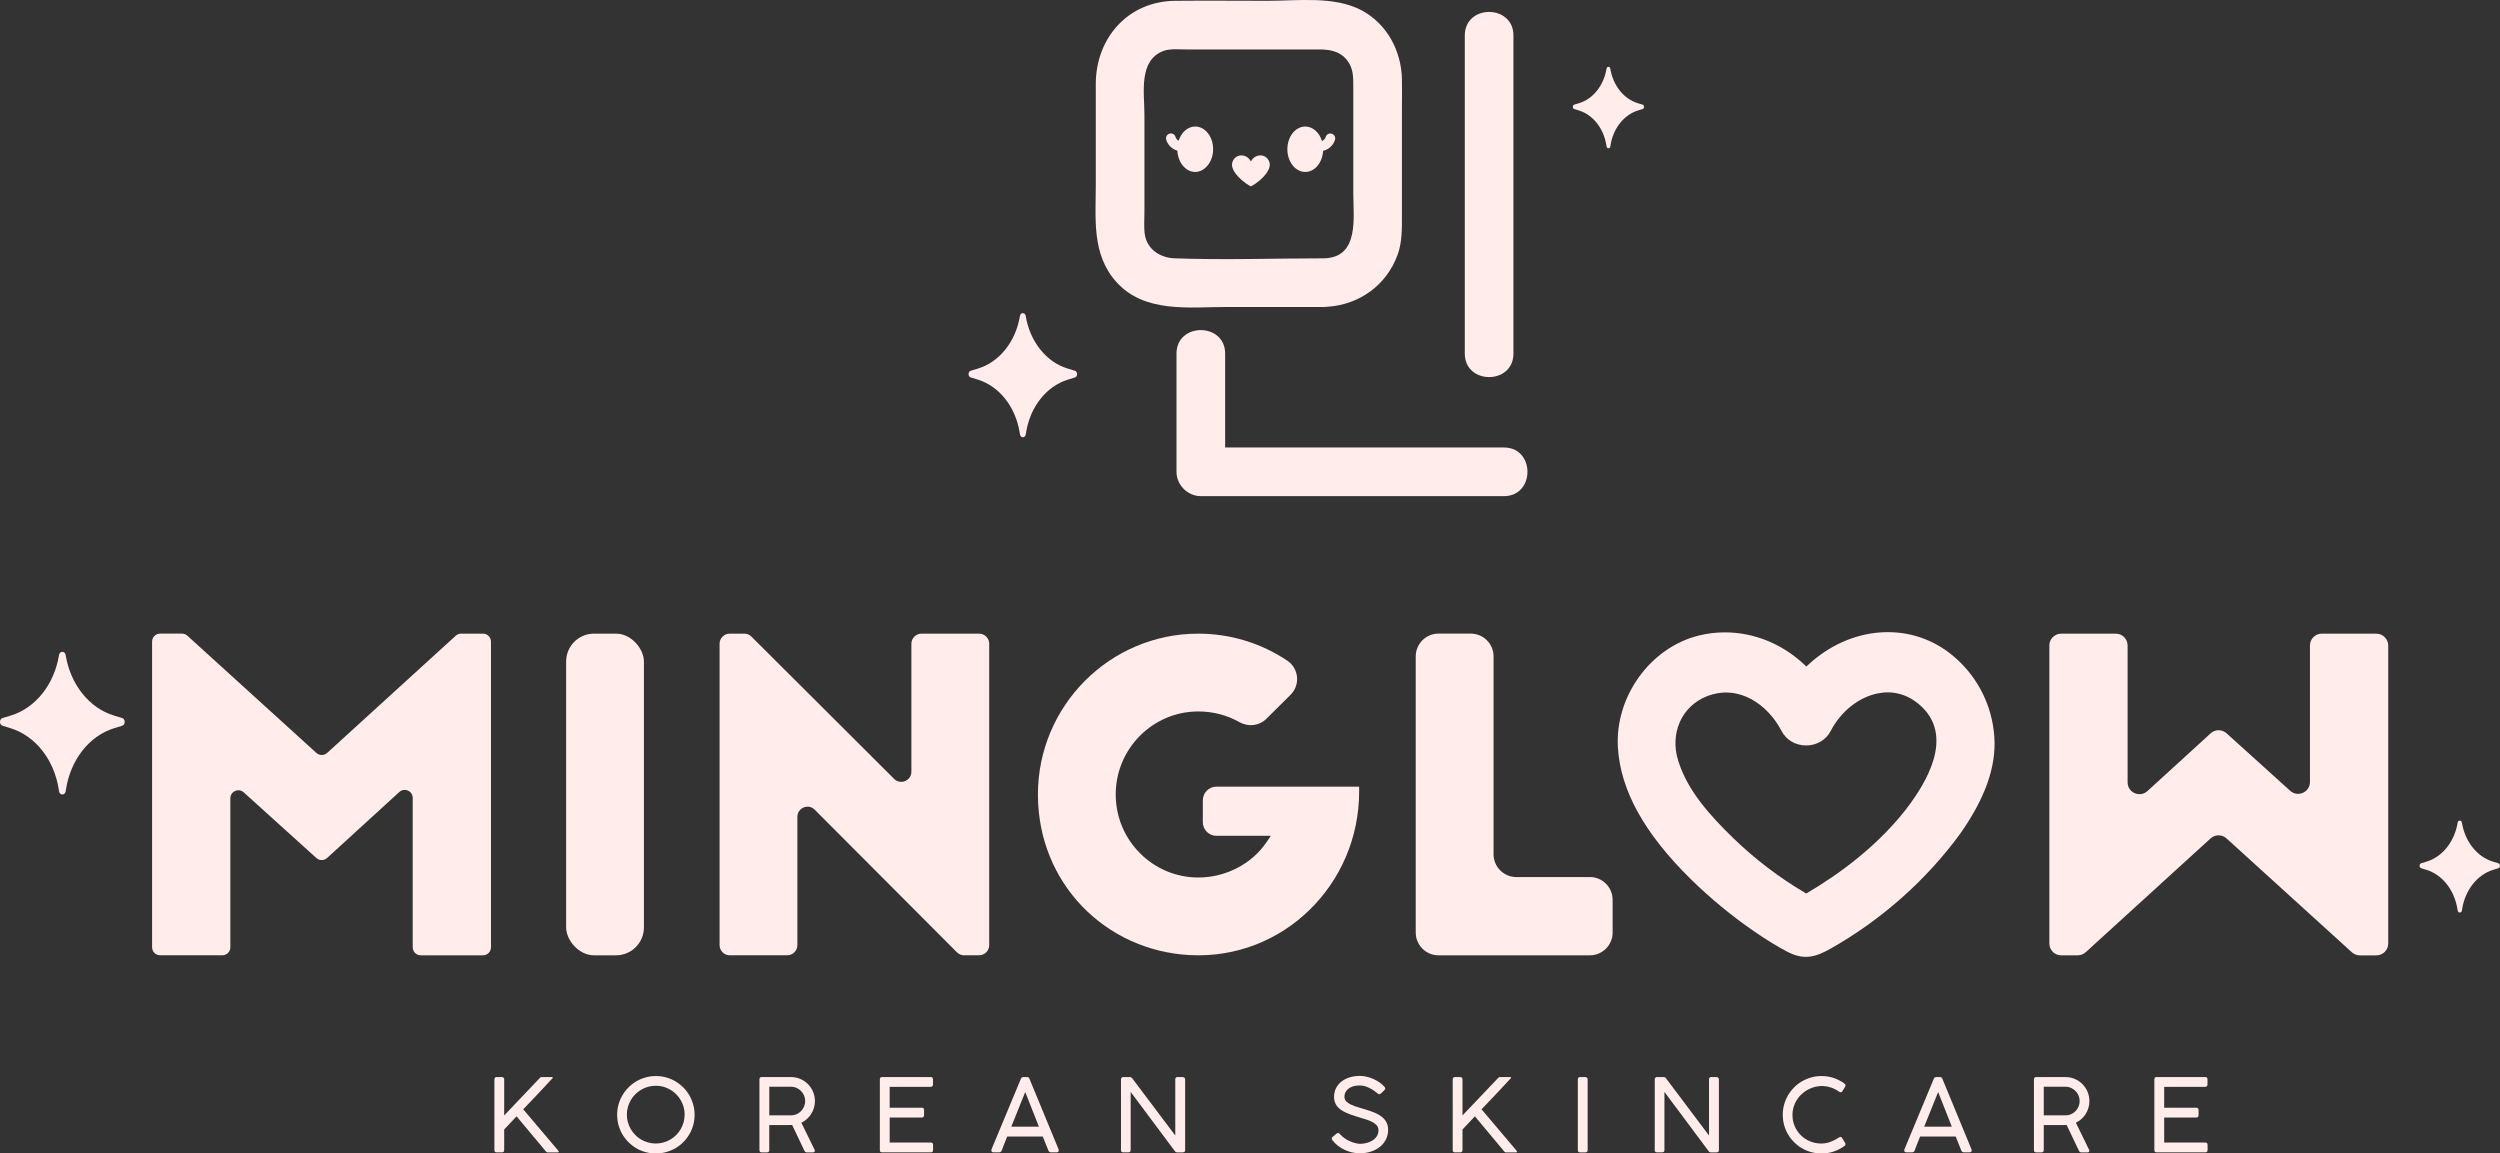 <svg viewBox="0 0 1200.53 553.91" xmlns="http://www.w3.org/2000/svg" data-name="Capa 1" id="Capa_1">
  <rect x="0" y="0" width="1200.53" height="553.91" fill="#333333" stroke="none"/>
  <defs>
    <style>
      .cls-1 {
        fill: #ffeceb;
      }
    </style>
  </defs>
  <g>
    <path d="M231.94,304.28h-10.5c-.96,0-1.88.36-2.59,1l-61.75,56.28c-1.46,1.33-3.7,1.34-5.17,0l-61.96-56.29c-.71-.64-1.63-1-2.58-1h-10.51c-2.12,0-3.84,1.72-3.84,3.84v146.79c0,2.12,1.72,3.84,3.84,3.84h29.9c2.12,0,3.84-1.72,3.84-3.84v-71.55c0-3.33,3.95-5.08,6.42-2.85l34.88,31.52c1.47,1.33,3.7,1.32,5.16-.01l34.68-31.68c2.47-2.25,6.43-.5,6.43,2.84v71.74c0,2.12,1.72,3.84,3.84,3.84h29.9c2.12,0,3.84-1.72,3.84-3.84v-146.79c0-2.12-1.72-3.84-3.84-3.84Z" class="cls-1"></path>
    <rect ry="13.39" rx="13.39" height="154.47" width="37.36" y="304.28" x="271.86" class="cls-1"></rect>
    <path d="M470.15,304.28h-27.62c-2.69,0-4.87,2.18-4.87,4.87v61.42c0,4.34-5.24,6.51-8.31,3.45l-68.51-68.32c-.91-.91-2.15-1.42-3.44-1.42h-6.98c-2.69,0-4.87,2.18-4.87,4.87v144.72c0,2.69,2.18,4.87,4.87,4.87h27.62c2.69,0,4.87-2.18,4.87-4.87v-61.61c0-4.34,5.25-6.52,8.32-3.44l68.3,68.49c.91.92,2.16,1.43,3.45,1.43h7.18c2.69,0,4.87-2.18,4.87-4.87v-144.72c0-2.69-2.18-4.87-4.87-4.87Z" class="cls-1"></path>
    <path d="M652.54,377.76h-68.39c-3.61,0-6.54,2.93-6.54,6.54v10.53c0,3.61,2.93,6.54,6.54,6.54h25.89c.1,0,.17.12.11.2l-2.21,3.21c-7.06,10.25-19.51,16.61-32.5,16.61-21.87,0-39.66-17.88-39.66-39.87s17.79-39.87,39.66-39.87c7.08,0,13.78,1.76,19.79,5.15,4.2,2.37,9.45,1.8,12.87-1.6l11.66-11.57c4.78-4.74,3.98-12.67-1.62-16.4-12.62-8.42-27.36-12.94-42.7-12.94-42.47,0-77.02,34.65-77.02,77.23s32.39,75.02,72.99,77.13c44.66,2.32,81.27-33.83,81.27-78.55v-2.2c0-.07-.06-.13-.13-.13Z" class="cls-1"></path>
    <path d="M763.48,421.17h-35.33c-6.03,0-10.93-4.89-10.93-10.93v-95.04c0-6.03-4.89-10.93-10.93-10.93h-15.51c-6.03,0-10.93,4.89-10.93,10.93v132.62c0,6.03,4.89,10.93,10.93,10.93h72.69c6.03,0,10.93-4.89,10.93-10.93v-15.72c0-6.03-4.89-10.93-10.93-10.93Z" class="cls-1"></path>
    <path d="M936.16,313.56c-19.83-15.18-47.68-12.88-67.75,5.59l-.99.92-.98-.93c-10.69-10.06-24.33-15.47-38.12-15.47-4.16,0-8.33.49-12.45,1.5-23.33,5.71-40.43,29.37-38.93,53.87,1.26,20.6,12.76,41.3,35.14,63.27,9.19,9.02,19.3,17.36,30.04,24.78,5.79,4,10.98,7.2,15.86,9.79,8.12,4.31,13.64,2.87,20.99-1.27,24.49-13.82,46.08-32.96,62.41-55.35,11.86-16.87,17.21-31.93,16.35-46.02-.98-16.1-8.85-30.92-21.58-40.67ZM917.46,385.75c-14.61,20.02-34.9,34.37-49.36,42.89l-.74.44-.74-.44c-12.46-7.4-23.96-16.16-34.17-26.06-11.12-10.78-22.04-22.76-26.56-37.26-4.11-13.17,1.66-26.19,13.71-30.94,15.58-6.14,29.51,4.27,35.87,16.55,2.28,4.41,6.71,7.04,11.85,7.04h0c5.14,0,9.57-2.63,11.85-7.04,4.76-9.19,13.34-16.06,22.39-17.93,7.12-1.47,13.91.23,19.63,4.92,18.97,15.53,1.88,39.85-3.74,47.85Z" class="cls-1"></path>
    <path d="M1141.16,304.28h-26.2c-3.14,0-5.69,2.55-5.69,5.69v65.55c0,4.93-5.84,7.53-9.5,4.22l-30.55-27.6c-2.17-1.96-5.49-1.96-7.65.02l-30.35,27.72c-3.65,3.33-9.52.74-9.52-4.2v-65.7c0-3.14-2.55-5.69-5.69-5.69h-26.2c-3.14,0-5.69,2.55-5.69,5.69v143.09c0,3.14,2.55,5.69,5.69,5.69h7.93c1.42,0,2.78-.53,3.83-1.48l59.97-54.66c2.17-1.98,5.48-1.98,7.66,0l60.19,54.68c1.05.95,2.41,1.48,3.82,1.48h7.95c3.14,0,5.69-2.55,5.69-5.69v-143.09c0-3.14-2.55-5.69-5.69-5.69Z" class="cls-1"></path>
  </g>
  <g>
    <path d="M267.94,552.4l-16.68-19.7c2.37-2.48,4.71-4.94,7.03-7.38,2.31-2.44,4.61-4.9,6.9-7.4v.05c.18-.18.27-.34.27-.49,0-.18-.19-.27-.58-.27h-4.82c-.37,0-.75.25-1.12.75l-16.82,17.68v-17.36c0-.32-.11-.59-.34-.78-.23-.2-.49-.29-.78-.29h-2.51c-.36,0-.63.1-.8.32s-.27.46-.27.76v34.02c0,.71.36,1.07,1.07,1.07h2.51c.75,0,1.12-.36,1.12-1.07v-9.91l5.94-6.33,13.83,16.56c.32.5.68.76,1.07.76h4.82c.36,0,.54-.09.54-.27,0-.03-.03-.11-.09-.23s-.15-.28-.28-.48Z" class="cls-1"></path>
    <path d="M331,525.94c-.8-1.39-1.77-2.64-2.91-3.77-1.14-1.13-2.39-2.1-3.76-2.91-1.37-.81-2.85-1.44-4.43-1.87-1.58-.44-3.23-.66-4.93-.66s-3.37.22-4.96.67c-1.58.45-3.06,1.07-4.44,1.88-1.38.8-2.63,1.77-3.76,2.91-1.13,1.14-2.1,2.39-2.91,3.77-.81,1.38-1.44,2.86-1.88,4.44-.44,1.58-.66,3.23-.66,4.93s.22,3.37.66,4.96c.44,1.58,1.06,3.06,1.86,4.43.8,1.37,1.77,2.62,2.9,3.75s2.38,2.1,3.75,2.91c1.37.81,2.85,1.44,4.43,1.87,1.58.44,3.23.66,4.95.66s3.38-.22,4.97-.66c1.59-.44,3.08-1.06,4.46-1.86,1.38-.8,2.63-1.77,3.76-2.9,1.13-1.13,2.1-2.38,2.91-3.75.81-1.37,1.44-2.85,1.88-4.43.44-1.58.66-3.23.66-4.93s-.22-3.38-.67-4.97c-.45-1.59-1.07-3.08-1.87-4.47ZM328.27,538.94c-.33,1.18-.8,2.28-1.4,3.31-.6,1.03-1.32,1.97-2.17,2.81-.84.84-1.78,1.57-2.8,2.17-1.02.6-2.13,1.07-3.31,1.4-1.19.33-2.41.5-3.68.5s-2.51-.17-3.69-.5-2.28-.8-3.31-1.4c-1.03-.6-1.97-1.32-2.81-2.17-.84-.84-1.57-1.78-2.17-2.81-.6-1.03-1.07-2.14-1.4-3.31-.33-1.18-.5-2.41-.5-3.69s.17-2.49.5-3.68c.33-1.18.8-2.29,1.4-3.31.6-1.02,1.32-1.96,2.17-2.8.84-.84,1.78-1.57,2.81-2.17,1.03-.6,2.13-1.07,3.31-1.4s2.41-.5,3.69-.5c1.92,0,3.71.37,5.39,1.1,1.68.73,3.15,1.72,4.4,2.97,1.25,1.25,2.24,2.72,2.97,4.39.73,1.68,1.1,3.48,1.1,5.39,0,1.28-.17,2.51-.5,3.69Z" class="cls-1"></path>
    <path d="M389.52,534.96c.57-.89,1.01-1.86,1.33-2.91.32-1.05.48-2.14.48-3.27,0-1.59-.3-3.09-.89-4.49-.59-1.4-1.41-2.63-2.45-3.68-1.04-1.05-2.26-1.87-3.65-2.48-1.4-.61-2.91-.91-4.53-.91h-14.05c-.72,0-1.07.39-1.07,1.17v33.92c0,.71.36,1.07,1.07,1.07h2.53c.75,0,1.12-.36,1.12-1.07v-12.05h8.77c.47,0,.85,0,1.13-.01.28,0,.5-.01.66-.01s.29,0,.43-.02l5.84,12.27c.28.6.67.9,1.17.9h2.95c.6,0,.9-.25.9-.76v-.32l-6.43-13.17c.97-.47,1.86-1.06,2.65-1.77.79-.71,1.48-1.5,2.05-2.4ZM386.14,531.33c-.34.83-.81,1.56-1.41,2.19-.6.63-1.31,1.14-2.14,1.51-.83.37-1.72.56-2.68.56h-10.49v-13.73h10.4c.97,0,1.88.19,2.71.57.84.38,1.56.89,2.17,1.52.61.63,1.09,1.36,1.44,2.19.35.83.52,1.69.52,2.58s-.17,1.78-.51,2.61Z" class="cls-1"></path>
    <path d="M446.96,548.65h-19.72v-11.98h15.44c.36,0,.62-.11.8-.34.18-.23.27-.49.27-.78v-2.48c0-.41-.11-.69-.32-.87-.21-.17-.46-.26-.75-.26h-15.44v-10.01h19.63c.41,0,.7-.11.89-.34.19-.23.28-.49.28-.8v-2.41c0-.78-.37-1.17-1.12-1.17h-23.33c-.72,0-1.07.37-1.07,1.12v34.02c0,.68.36,1.02,1.07,1.02h23.42c.71,0,1.07-.36,1.07-1.07v-2.51c0-.76-.37-1.14-1.12-1.14Z" class="cls-1"></path>
    <path d="M508.37,552.1c-.02-.08-.03-.16-.05-.24l-13.93-33.75c-.03-.08-.07-.17-.12-.28-.05-.11-.11-.2-.2-.29-.08-.09-.2-.17-.35-.23-.15-.06-.35-.1-.6-.1h-1.61c-.26,0-.47.03-.62.1-.15.07-.27.14-.35.23-.08.09-.15.19-.2.29-.05.1-.09.2-.12.28l-14.05,33.75s-.03.11-.05.17c-.02.07-.03.13-.04.21,0,.07-.01.17-.01.28,0,.57.37.85,1.12.85h2.58c.32,0,.59-.08.8-.24.21-.16.37-.38.49-.66.23-.68.58-1.61,1.05-2.78.47-1.17.99-2.48,1.56-3.92h17.09l2.68,6.7c.11.28.28.5.49.66.21.16.48.24.8.24h2.58c.75,0,1.12-.28,1.12-.85,0-.05,0-.11-.03-.18-.02-.07-.03-.15-.05-.23ZM485.63,541.05l6.7-16.65,6.57,16.65h-13.27Z" class="cls-1"></path>
    <path d="M567.91,517.21h-2.46c-.62,0-.97.3-1.07.9v27.18l-20.72-27.54c-.26-.36-.6-.54-1.02-.54h-3.26c-.32,0-.58.1-.78.32-.19.21-.29.48-.29.8v33.97c0,.71.36,1.07,1.07,1.07h2.46c.75,0,1.12-.36,1.12-1.07v-27.95l21.26,28.49c.26.36.57.54.93.54h2.78c.79,0,1.19-.36,1.19-1.07v-34.02c0-.32-.12-.59-.38-.78-.25-.2-.52-.29-.82-.29Z" class="cls-1"></path>
    <path d="M663.33,536.13c-.99-.75-2.12-1.37-3.37-1.87-1.26-.5-2.54-.96-3.85-1.36-1.31-.41-2.59-.79-3.85-1.16-1.26-.37-2.38-.77-3.37-1.23-.99-.45-1.79-.99-2.39-1.61-.6-.62-.9-1.38-.9-2.29,0-.65.14-1.29.43-1.94.28-.64.73-1.22,1.33-1.73.6-.51,1.36-.92,2.29-1.23.93-.31,2.03-.46,3.31-.46,1.09,0,2.1.17,3.04.52.94.35,1.79.74,2.54,1.18.76.44,1.39.87,1.91,1.29.52.42.89.71,1.12.85.23.23.47.35.74.37.27.02.53-.1.79-.34l1.73-1.65c.26-.24.39-.5.38-.77,0-.27-.13-.52-.35-.77-.67-.78-1.46-1.49-2.37-2.13-.92-.64-1.9-1.19-2.95-1.66-1.05-.46-2.12-.82-3.23-1.08-1.11-.26-2.17-.39-3.19-.39-1.9,0-3.62.25-5.15.74-1.53.49-2.84,1.19-3.93,2.08-1.09.89-1.93,1.95-2.52,3.18-.59,1.23-.89,2.58-.89,4.05,0,1.17.21,2.22.63,3.15.42.93,1.08,1.78,1.98,2.53.9.76,2.05,1.45,3.45,2.07,1.4.62,3.07,1.22,5.02,1.79,1.41.42,2.74.82,3.98,1.21,1.24.38,2.33.81,3.25,1.29.93.48,1.66,1.04,2.2,1.68.54.64.82,1.42.82,2.35,0,1.1-.28,2.07-.83,2.88-.55.82-1.26,1.5-2.12,2.03-.86.54-1.81.93-2.85,1.19-1.04.26-2.05.39-3.04.39-.55,0-1.23-.09-2.02-.27-.8-.18-1.63-.45-2.5-.82-.87-.37-1.74-.83-2.61-1.39-.87-.56-1.64-1.22-2.33-1.98l-.32-.32c-.21-.26-.45-.4-.71-.43-.26-.02-.53.08-.8.3l-1.92,1.61c-.28.23-.42.47-.42.73,0,.26.09.52.3.78.78,1.01,1.66,1.9,2.65,2.68s2.06,1.44,3.2,1.98c1.14.54,2.34.96,3.58,1.24,1.24.28,2.49.43,3.76.43,1.9,0,3.68-.27,5.33-.8,1.66-.54,3.1-1.29,4.32-2.28,1.23-.98,2.19-2.17,2.9-3.56.71-1.39,1.06-2.93,1.06-4.64,0-1.48-.3-2.74-.9-3.77-.6-1.04-1.4-1.93-2.39-2.68Z" class="cls-1"></path>
    <path d="M728.13,552.4l-16.68-19.7c2.37-2.48,4.71-4.94,7.03-7.38,2.31-2.44,4.61-4.9,6.9-7.4v.05c.18-.18.27-.34.27-.49,0-.18-.19-.27-.58-.27h-4.82c-.37,0-.75.25-1.12.75l-16.82,17.68v-17.36c0-.32-.11-.59-.34-.78-.23-.2-.49-.29-.78-.29h-2.51c-.36,0-.63.1-.8.32s-.27.46-.27.76v34.02c0,.71.36,1.07,1.07,1.07h2.51c.75,0,1.12-.36,1.12-1.07v-9.91l5.94-6.33,13.83,16.56c.32.5.68.76,1.07.76h4.82c.36,0,.54-.09.54-.27,0-.03-.03-.11-.09-.23s-.15-.28-.28-.48Z" class="cls-1"></path>
    <path d="M761.29,517.21h-2.53c-.34,0-.6.1-.79.32-.19.21-.28.46-.28.76v34.02c0,.71.36,1.07,1.07,1.07h2.53c.75,0,1.12-.36,1.12-1.07v-34.02c0-.32-.11-.59-.34-.78-.23-.2-.49-.29-.78-.29Z" class="cls-1"></path>
    <path d="M824.23,517.21h-2.46c-.62,0-.97.3-1.07.9v27.18l-20.72-27.54c-.26-.36-.6-.54-1.02-.54h-3.26c-.32,0-.58.1-.78.32-.19.21-.29.48-.29.8v33.97c0,.71.36,1.07,1.07,1.07h2.46c.75,0,1.12-.36,1.12-1.07v-27.95l21.26,28.49c.26.36.57.54.93.54h2.78c.79,0,1.19-.36,1.19-1.07v-34.02c0-.32-.12-.59-.38-.78-.25-.2-.52-.29-.82-.29Z" class="cls-1"></path>
    <path d="M864.91,525.67c1.29-1.27,2.82-2.29,4.59-3.04,1.77-.76,3.7-1.13,5.8-1.13,1.43.08,2.79.34,4.08.78,1.29.44,2.52,1.07,3.69,1.9.18.13.34.22.47.28.14.06.26.09.38.09.29,0,.58-.2.85-.59l1.29-2.14c.13-.16.19-.36.19-.59,0-.18-.06-.35-.17-.52-.11-.17-.26-.32-.44-.45-1.62-1.15-3.34-2.03-5.16-2.63-1.82-.6-3.74-.9-5.77-.9-1.72,0-3.37.22-4.96.67-1.58.45-3.06,1.07-4.44,1.88-1.38.8-2.63,1.77-3.76,2.91-1.13,1.14-2.1,2.39-2.91,3.77-.81,1.38-1.44,2.86-1.88,4.44-.44,1.58-.66,3.23-.66,4.93s.22,3.37.66,4.96c.44,1.58,1.06,3.06,1.86,4.43.8,1.37,1.77,2.62,2.9,3.75s2.38,2.1,3.75,2.91c1.37.81,2.85,1.44,4.43,1.87,1.58.44,3.23.66,4.95.66,2.13,0,4.11-.31,5.94-.94s3.51-1.49,5.04-2.59c.39-.23.58-.54.58-.93,0-.18-.06-.37-.17-.59l-1.39-2.29c-.24-.41-.51-.61-.8-.61-.19,0-.45.09-.76.27-.84.54-1.64.99-2.39,1.35s-1.46.67-2.15.9c-.69.24-1.37.4-2.03.5-.67.1-1.33.15-2,.15-1.83,0-3.58-.34-5.25-1.02-1.66-.68-3.13-1.63-4.38-2.85-1.26-1.22-2.26-2.67-3.01-4.35-.75-1.68-1.12-3.51-1.12-5.49,0-1.87.37-3.64,1.1-5.32.73-1.68,1.74-3.16,3.03-4.43Z" class="cls-1"></path>
    <path d="M946.76,552.1c-.02-.08-.03-.16-.05-.24l-13.93-33.75c-.03-.08-.07-.17-.12-.28-.05-.11-.11-.2-.2-.29s-.2-.17-.35-.23c-.15-.06-.35-.1-.6-.1h-1.61c-.26,0-.47.03-.62.1-.15.07-.27.14-.35.23-.08.09-.15.19-.2.29-.05.1-.09.2-.12.28l-14.05,33.75s-.03.11-.05.17c-.02.07-.03.13-.04.21,0,.07-.01.17-.01.28,0,.57.37.85,1.12.85h2.58c.32,0,.59-.08.8-.24.21-.16.37-.38.49-.66.23-.68.58-1.61,1.05-2.78.47-1.17.99-2.48,1.56-3.92h17.09l2.68,6.7c.11.28.28.5.49.66.21.16.48.24.8.24h2.58c.75,0,1.12-.28,1.12-.85,0-.05,0-.11-.03-.18-.02-.07-.03-.15-.05-.23ZM924.02,541.05l6.7-16.65,6.57,16.65h-13.27Z" class="cls-1"></path>
    <path d="M1001.55,534.96c.57-.89,1.01-1.86,1.33-2.91.32-1.05.48-2.14.48-3.27,0-1.59-.3-3.09-.89-4.49-.59-1.4-1.41-2.63-2.45-3.68-1.04-1.05-2.26-1.87-3.65-2.48-1.4-.61-2.91-.91-4.53-.91h-14.05c-.72,0-1.07.39-1.07,1.17v33.92c0,.71.36,1.07,1.07,1.07h2.53c.75,0,1.12-.36,1.12-1.07v-12.05h8.77c.47,0,.85,0,1.13-.01.28,0,.5-.01.66-.01s.29,0,.43-.02l5.84,12.27c.28.6.67.9,1.17.9h2.95c.6,0,.9-.25.9-.76v-.32l-6.43-13.17c.97-.47,1.86-1.06,2.65-1.77.79-.71,1.48-1.5,2.05-2.4ZM998.16,531.33c-.34.83-.81,1.56-1.41,2.19-.6.63-1.31,1.14-2.14,1.51-.83.37-1.72.56-2.68.56h-10.49v-13.73h10.4c.97,0,1.88.19,2.71.57.84.38,1.56.89,2.17,1.52.61.63,1.09,1.36,1.44,2.19.35.83.52,1.69.52,2.58s-.17,1.78-.51,2.61Z" class="cls-1"></path>
    <path d="M1058.99,548.65h-19.72v-11.98h15.44c.36,0,.62-.11.8-.34.18-.23.27-.49.27-.78v-2.48c0-.41-.11-.69-.32-.87-.21-.17-.46-.26-.75-.26h-15.44v-10.01h19.63c.41,0,.7-.11.89-.34.19-.23.28-.49.28-.8v-2.41c0-.78-.37-1.17-1.12-1.17h-23.33c-.72,0-1.07.37-1.07,1.12v34.02c0,.68.36,1.02,1.07,1.02h23.42c.71,0,1.07-.36,1.07-1.07v-2.51c0-.76-.37-1.14-1.12-1.14Z" class="cls-1"></path>
  </g>
  <path d="M516.21,181.26l-3.44,1.06c-10.31,3.19-18.13,13.12-20.06,25.49l-.13.81c-.28,1.82-2.49,1.82-2.78,0l-.13-.83c-1.94-12.36-9.75-22.29-20.06-25.48l-3.44-1.06c-1.41-.44-1.4-2.8,0-3.22l3.45-1.04c10.3-3.11,18.15-12.95,20.17-25.27h0c.29-1.81,2.48-1.81,2.77-.01h0c2.01,12.32,9.87,22.17,20.17,25.28l3.45,1.04c1.41.43,1.42,2.79,0,3.22Z" class="cls-1"></path>
  <path d="M788.81,52.36l-2.26.7c-6.76,2.09-11.89,8.61-13.16,16.72l-.08.53c-.19,1.19-1.63,1.19-1.82,0l-.09-.54c-1.27-8.11-6.4-14.62-13.16-16.71l-2.26-.7c-.92-.29-.92-1.84,0-2.12l2.26-.68c6.76-2.04,11.91-8.5,13.23-16.58h0c.19-1.19,1.63-1.19,1.82,0h0c1.32,8.09,6.48,14.55,13.24,16.59l2.26.68c.93.28.93,1.83,0,2.12Z" class="cls-1"></path>
  <path d="M58.69,348.5l-3.95,1.22c-11.85,3.66-20.83,15.08-23.05,29.29l-.15.94c-.33,2.09-2.86,2.09-3.19,0l-.15-.95c-2.22-14.2-11.2-25.61-23.04-29.27l-3.95-1.22c-1.62-.5-1.61-3.21,0-3.7l3.96-1.2c11.83-3.57,20.86-14.88,23.17-29.03v-.02c.34-2.07,2.85-2.07,3.19,0h0c2.31,14.16,11.34,25.47,23.18,29.05l3.96,1.2c1.62.49,1.63,3.2,0,3.7Z" class="cls-1"></path>
  <path d="M1199.75,416.93l-2.55.79c-7.64,2.36-13.43,9.72-14.86,18.88l-.09.6c-.21,1.35-1.84,1.35-2.06,0l-.1-.61c-1.43-9.15-7.22-16.51-14.85-18.87l-2.55-.79c-1.04-.32-1.04-2.07,0-2.39l2.56-.77c7.63-2.3,13.44-9.59,14.94-18.71h0c.22-1.34,1.83-1.34,2.05,0h0c1.49,9.13,7.31,16.42,14.94,18.72l2.55.77c1.04.32,1.05,2.07,0,2.39Z" class="cls-1"></path>
  <g>
    <path d="M589.42,147.41h46.58c.57,0,1.11-.04,1.64-.11,15.18-1.07,28.08-10.3,33.44-24.77,2.31-6.24,2.14-12.78,2.14-19.3v-51.09c0-4.76.12-9.54,0-14.31-.34-13.47-7.19-26.38-19.32-32.85-13.1-6.99-30.66-4.59-45.01-4.59s-29.75-.15-44.61,0c-22.7.23-38.07,17.96-38.07,39.97v48.21c0,16.42-2.05,33.56,9.87,46.84,13.57,15.12,35.11,12,53.34,12ZM549.76,112.61c-.53-3.51-.19-7.33-.19-10.88v-46.66c0-10.21-2.99-26.05,9.11-30.6,3.22-1.21,7.54-.72,11.01-.72h63.79c5.16,0,9.94.81,13.4,5.16,3.11,3.92,2.98,8.35,2.98,13.05v50.77c0,11.64,3.01,30.79-13.86,31.32-23.95,0-48.05.87-71.98,0-6.8-.25-13.16-4.23-14.26-11.44Z" class="cls-1"></path>
    <path d="M722.23,214.89h-133.9v-45.09c0-15.03-23.36-15.05-23.36,0v56.77c0,6.31,5.35,11.68,11.68,11.68h145.58c15.03,0,15.05-23.36,0-23.36Z" class="cls-1"></path>
    <path d="M726.77,169.8V17.02c0-15.03-23.36-15.05-23.36,0v152.78c0,15.03,23.36,15.05,23.36,0Z" class="cls-1"></path>
    <path d="M573.96,60.76c-3.61,0-6.69,2.82-7.97,6.82-.99-.54-1.36-1.39-1.47-1.77-.33-1.23-1.58-1.97-2.82-1.67-1.25.31-2.01,1.58-1.7,2.83.43,1.7,2.04,4.42,5.39,5.39.28,5.7,4.01,10.22,8.57,10.22s8.6-4.88,8.6-10.91-3.85-10.91-8.6-10.91Z" class="cls-1"></path>
    <path d="M626.8,82.58c4.54,0,8.25-4.47,8.57-10.13,3.58-.87,5.3-3.71,5.74-5.47.31-1.23-.43-2.47-1.66-2.8-1.23-.33-2.5.4-2.86,1.63-.12.41-.55,1.4-1.77,1.91-1.25-4.07-4.36-6.96-8.01-6.96-4.75,0-8.6,4.88-8.6,10.91s3.85,10.91,8.6,10.91Z" class="cls-1"></path>
    <path d="M600.69,89.51c3.05-1.57,5.91-4.17,7.34-6.14.94-1.3,1.77-2.79,1.73-4.41-.05-1.67-1.13-3.25-2.61-3.93-1.48-.68-3.3-.48-4.65.44-.77.52-1.39,1.27-1.8,2.11-.42-.85-1.04-1.59-1.81-2.11-1.36-.92-3.17-1.12-4.65-.44-1.48.68-2.56,2.26-2.61,3.93-.05,1.62.79,3.11,1.73,4.41,1.43,1.97,4.29,4.57,7.34,6.14Z" class="cls-1"></path>
  </g>
</svg>